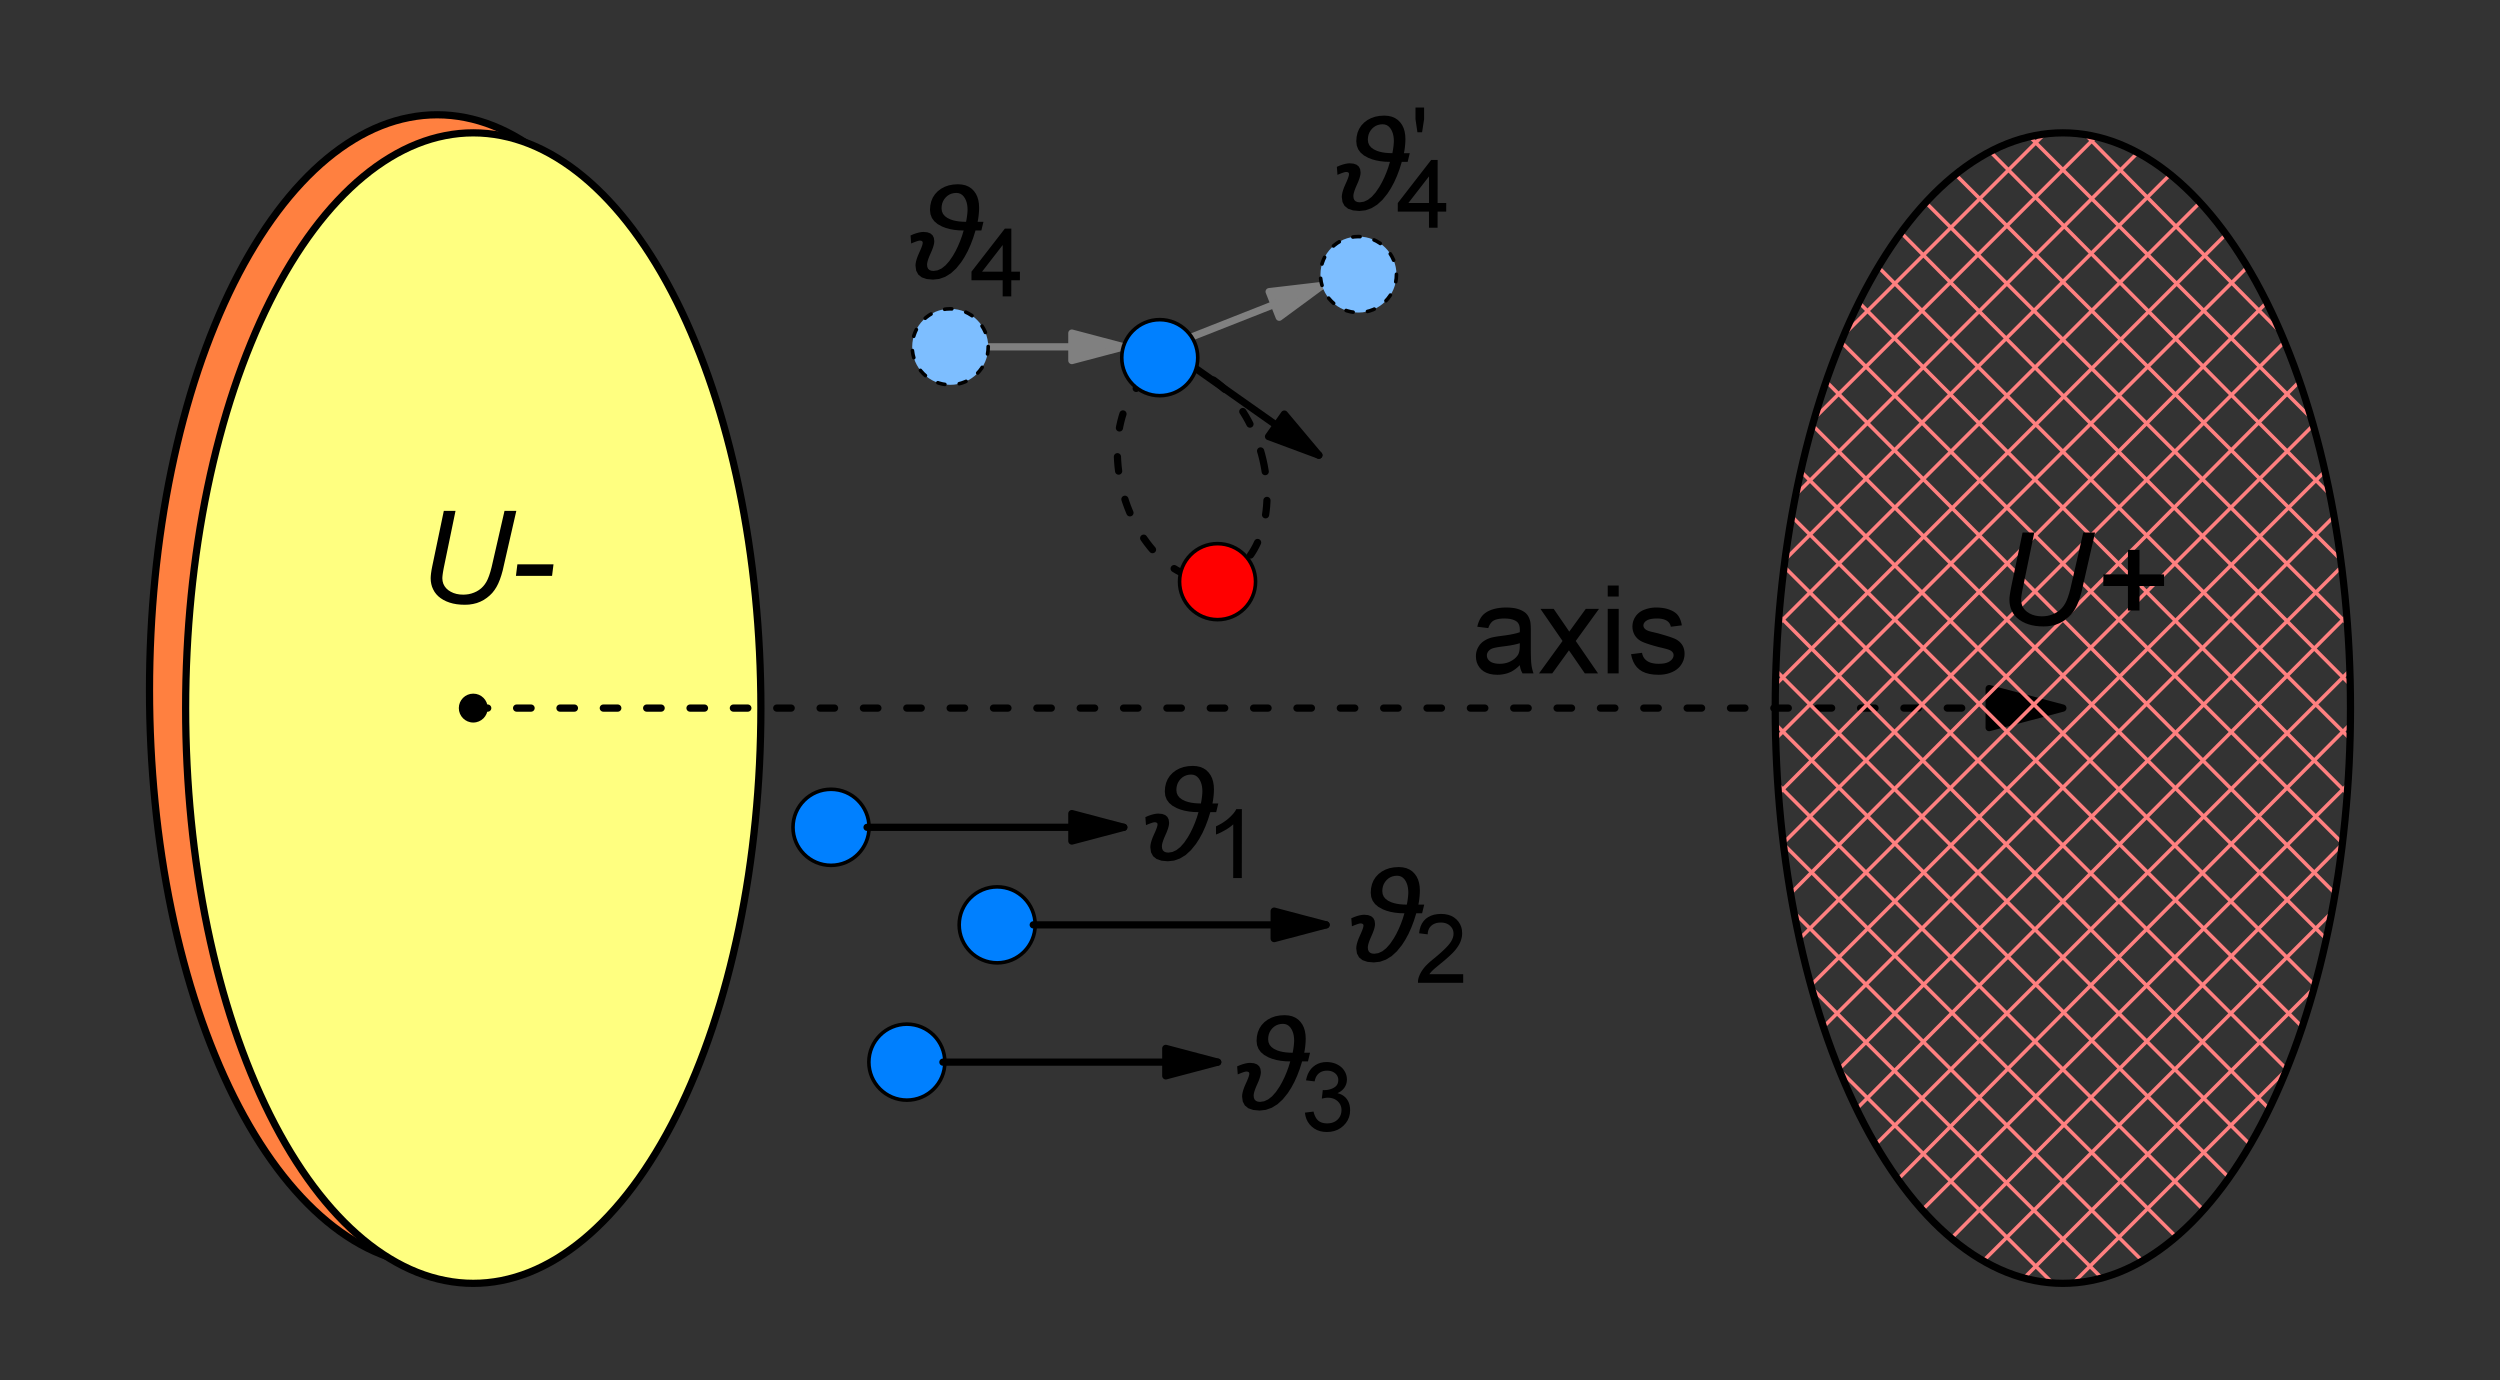 <?xml version="1.0" encoding="utf-8"?>
<svg version="1.1" baseProfile="full"
xmlns="http://www.w3.org/2000/svg"
viewBox="0 15 692 382">
<rect x="0" y="15" width="692" height="382" fill="#333333" stroke="none"/>
<title>Acceleration of electrons in an electric field. Some electrons collide with exotic particles and change direction</title>
<defs>
<style type="text/css">
<![CDATA[
polyline {stroke-linecap:round; stroke-linejoin:round}
polygon {stroke-linecap:round; stroke-linejoin:round}
path {stroke-linecap:round; stroke-linejoin:round}
circle {stroke-linecap:round; stroke-linejoin:round}
]]>
</style>
</defs>
<path fill="rgb(255,128,64)" stroke="rgb(0,0,0)" stroke-width="2" d=" M 200.23 221.61 Q 201.00 206.00 200.23 190.39 Q 199.46 174.79 197.19 159.78 Q 194.91 144.77 191.21 130.94 Q 187.52 117.11 182.54 104.99 Q 177.57 92.86 171.51 82.91 Q 165.45 72.96 158.53 65.57 Q 151.61 58.18 144.11 53.63 Q 136.61 49.07 128.80 47.54 Q 121.00 46.00 113.20 47.54 Q 105.39 49.07 97.89 53.63 Q 90.39 58.18 83.47 65.57 Q 76.55 72.96 70.49 82.91 Q 64.43 92.86 59.46 104.99 Q 54.48 117.11 50.79 130.94 Q 47.09 144.77 44.81 159.78 Q 42.54 174.79 41.77 190.39 Q 41.00 206.00 41.77 221.61 Q 42.54 237.21 44.81 252.22 Q 47.09 267.23 50.79 281.06 Q 54.48 294.89 59.46 307.01 Q 64.43 319.14 70.49 329.09 Q 76.55 339.04 83.47 346.43 Q 90.39 353.82 97.89 358.37 Q 105.39 362.93 113.20 364.46 Q 121.00 366.00 128.80 364.46 Q 136.61 362.93 144.11 358.37 Q 151.61 353.82 158.53 346.43 Q 165.45 339.04 171.51 329.09 Q 177.57 319.14 182.54 307.01 Q 187.52 294.89 191.21 281.06 Q 194.91 267.23 197.19 252.22 Q 199.46 237.21 200.23 221.61 Z" />
<path fill="rgb(255,255,128)" stroke="rgb(0,0,0)" stroke-width="2" d=" M 210.23 226.61 Q 211.00 211.00 210.23 195.39 Q 209.46 179.79 207.19 164.78 Q 204.91 149.77 201.21 135.94 Q 197.52 122.11 192.54 109.99 Q 187.57 97.86 181.51 87.91 Q 175.45 77.96 168.53 70.57 Q 161.61 63.18 154.11 58.63 Q 146.61 54.07 138.80 52.54 Q 131.00 51.00 123.20 52.54 Q 115.39 54.07 107.89 58.63 Q 100.39 63.18 93.47 70.57 Q 86.55 77.96 80.49 87.91 Q 74.43 97.86 69.46 109.99 Q 64.48 122.11 60.79 135.94 Q 57.09 149.77 54.81 164.78 Q 52.54 179.79 51.77 195.39 Q 51.00 211.00 51.77 226.61 Q 52.54 242.21 54.81 257.22 Q 57.09 272.23 60.79 286.06 Q 64.48 299.89 69.46 312.01 Q 74.43 324.14 80.49 334.09 Q 86.55 344.04 93.47 351.43 Q 100.39 358.82 107.89 363.37 Q 115.39 367.93 123.20 369.46 Q 131.00 371.00 138.80 369.46 Q 146.61 367.93 154.11 363.37 Q 161.61 358.82 168.53 351.43 Q 175.45 344.04 181.51 334.09 Q 187.57 324.14 192.54 312.01 Q 197.52 299.89 201.21 286.06 Q 204.91 272.23 207.19 257.22 Q 209.46 242.21 210.23 226.61 Z" />
<polyline points="131.00 211.00 571.00 211.00" fill="none" stroke="rgb(0,0,0)" stroke-width="2" stroke-dasharray="4,8" />
<polygon points="550.60 216.40 571.00 211.00 550.60 205.60" fill="rgb(0,0,0)" stroke="rgb(0,0,0)" stroke-width="2" />
<circle cx="276.02" cy="271.00" r="10.52" fill="rgb(0,128,255)" stroke="rgb(0,0,0)" stroke-width="1" />
<path fill="none" stroke="rgb(0,0,0)" stroke-width="2" stroke-dasharray="4,8" d=" M 349.89 143.70 Q 349.32 140.82 348.38 138.05 Q 347.43 135.27 346.15 132.70 Q 344.88 130.13 343.31 127.86 Q 341.75 125.60 339.96 123.72 Q 338.17 121.85 336.22 120.44 Q 334.28 119.03 332.25 118.14 Q 330.22 117.25 328.19 116.91 Q 326.15 116.57 324.19 116.80 Q 322.24 117.02 320.43 117.81 Q 318.62 118.59 317.02 119.90 Q 315.43 121.21 314.12 123.00 Q 312.81 124.78 311.83 126.98 Q 310.85 129.17 310.24 131.69 Q 309.62 134.20 309.40 136.95 Q 309.18 139.69 309.36 142.56 Q 309.54 145.42 310.11 148.30 Q 310.68 151.18 311.62 153.95 Q 312.57 156.73 313.85 159.30 Q 315.12 161.87 316.69 164.14 Q 318.25 166.40 320.04 168.28 Q 321.83 170.15 323.78 171.56 Q 325.72 172.97 327.75 173.86 Q 329.78 174.75 331.81 175.09 Q 333.85 175.43 335.81 175.20 Q 337.76 174.98 339.57 174.19 Q 341.38 173.41 342.98 172.10 Q 344.57 170.79 345.88 169.00 Q 347.19 167.22 348.17 165.02 Q 349.15 162.83 349.76 160.31 Q 350.38 157.80 350.60 155.05 Q 350.82 152.31 350.64 149.44 Q 350.46 146.58 349.89 143.70 Z" />
<circle cx="337.02" cy="176.00" r="10.52" fill="rgb(255,0,0)" stroke="rgb(0,0,0)" stroke-width="1" />
<polyline points="286.00 271.00 367.06 271.00" fill="none" stroke="rgb(0,0,0)" stroke-width="2" />
<polygon points="352.69 274.80 367.06 271.00 352.69 267.20" fill="rgb(0,0,0)" stroke="rgb(0,0,0)" stroke-width="2" />
<polyline points="331.00 117.00 365.06 141.00" fill="none" stroke="rgb(0,0,0)" stroke-width="2" />
<polygon points="351.13 135.83 365.06 141.00 355.51 129.62" fill="rgb(0,0,0)" stroke="rgb(0,0,0)" stroke-width="2" />
<polyline points="273.00 111.00 311.06 111.00" fill="none" stroke="rgb(128,128,128)" stroke-width="2" />
<polygon points="296.69 114.80 311.06 111.00 296.69 107.20" fill="rgb(128,128,128)" stroke="rgb(128,128,128)" stroke-width="2" />
<polyline points="328.00 109.00 366.06 94.00" fill="none" stroke="rgb(128,128,128)" stroke-width="2" />
<polygon points="354.09 102.81 366.06 94.00 351.30 95.73" fill="rgb(128,128,128)" stroke="rgb(128,128,128)" stroke-width="2" />
<circle cx="376.02" cy="91.00" r="10.52" fill="rgb(125,190,255)" stroke="rgb(0,0,0)" stroke-width="1" stroke-dasharray="2,4" />
<circle cx="230.03" cy="244.00" r="10.53" fill="rgb(0,128,255)" stroke="rgb(0,0,0)" stroke-width="1" />
<polyline points="240.00 244.00 311.06 244.00" fill="none" stroke="rgb(0,0,0)" stroke-width="2" />
<polygon points="296.69 247.80 311.06 244.00 296.69 240.20" fill="rgb(0,0,0)" stroke="rgb(0,0,0)" stroke-width="2" />
<circle cx="251.02" cy="309.00" r="10.52" fill="rgb(0,128,255)" stroke="rgb(0,0,0)" stroke-width="1" />
<polyline points="261.00 309.00 337.06 309.00" fill="none" stroke="rgb(0,0,0)" stroke-width="2" />
<polygon points="322.69 312.80 337.06 309.00 322.69 305.20" fill="rgb(0,0,0)" stroke="rgb(0,0,0)" stroke-width="2" />
<path fill="rgb(0,0,0)" stroke="rgb(0,0,0)" stroke-width="0" d=" M 337.22 237.40 L 336.64 239.80 335.02 239.80 334.38 241.85 333.66 243.75 332.87 245.51 331.99 247.13 331.04 248.61 329.65 250.33 328.18 251.67 326.62 252.63 324.98 253.21 323.26 253.40 321.51 253.24 320.15 252.78 319.18 252.00 318.60 250.92 318.41 249.52 318.45 248.94 318.57 248.31 318.77 247.61 319.05 246.84 319.41 246.01 319.77 245.21 320.05 244.53 320.25 243.97 320.37 243.52 320.41 243.19 320.38 242.98 320.28 242.81 320.12 242.70 319.89 242.62 319.60 242.60 319.33 242.63 318.95 242.73 318.48 242.89 317.90 243.11 317.21 243.40 317.04 241.18 317.87 240.82 318.65 240.55 319.36 240.36 320.02 240.24 320.61 240.20 321.69 240.30 322.53 240.61 323.13 241.12 323.49 241.84 323.61 242.76 323.57 243.27 323.45 243.85 323.25 244.52 322.97 245.27 322.61 246.10 322.25 246.92 321.97 247.65 321.77 248.28 321.65 248.82 321.61 249.27 321.68 249.89 321.89 250.38 322.25 250.72 322.75 250.93 323.40 251.00 324.52 250.83 325.62 250.32 326.70 249.47 327.76 248.28 328.80 246.75 329.51 245.49 330.16 244.16 330.75 242.77 331.28 241.32 331.74 239.80 330.37 239.76 329.08 239.62 327.88 239.40 326.77 239.09 325.74 238.69 324.54 238.03 323.61 237.24 322.95 236.33 322.55 235.28 322.42 234.10 322.51 232.86 322.77 231.72 323.20 230.69 323.80 229.76 324.58 228.93 325.49 228.24 326.51 227.70 327.62 227.31 328.85 227.08 330.17 227.00 331.27 227.08 332.26 227.30 333.14 227.68 333.92 228.20 334.59 228.88 335.11 229.61 335.51 230.44 335.79 231.36 335.96 232.36 336.02 233.46 336.00 234.23 335.95 235.00 335.87 235.79 335.76 236.59 335.61 237.40 Z M 332.82 234.00 L 332.79 233.33 332.71 232.69 332.58 232.08 332.39 231.52 332.15 230.99 331.78 230.42 331.35 229.97 330.86 229.65 330.31 229.46 329.71 229.40 329.03 229.45 328.40 229.60 327.82 229.84 327.28 230.18 326.79 230.62 326.37 231.14 326.04 231.70 325.81 232.30 325.67 232.96 325.62 233.66 325.72 234.47 326.02 235.19 326.53 235.81 327.24 236.33 328.15 236.76 328.87 236.99 329.66 237.17 330.52 237.30 331.43 237.37 332.41 237.40 332.56 236.59 332.67 235.85 332.75 235.17 332.80 234.55 332.82 234.00 Z" />
<path fill="rgb(0,0,0)" stroke="rgb(0,0,0)" stroke-width="0" d=" M 343.73 258.04 L 341.35 258.04 341.36 243.18 340.99 243.50 340.59 243.82 340.13 244.15 339.64 244.47 339.10 244.79 338.56 245.09 338.03 245.37 337.53 245.61 337.05 245.82 336.59 245.99 336.59 243.74 337.37 243.35 338.11 242.94 338.81 242.49 339.47 242.02 340.09 241.51 340.65 240.99 341.15 240.47 341.57 239.97 341.93 239.47 342.21 238.97 343.75 238.97 Z" />
<path fill="rgb(0,0,0)" stroke="rgb(0,0,0)" stroke-width="0" d=" M 394.22 265.40 L 393.64 267.80 392.02 267.80 391.38 269.85 390.66 271.75 389.87 273.51 388.99 275.13 388.04 276.61 386.65 278.33 385.18 279.67 383.62 280.63 381.98 281.21 380.26 281.40 378.51 281.24 377.15 280.78 376.18 280.00 375.60 278.92 375.41 277.52 375.45 276.94 375.57 276.31 375.77 275.61 376.05 274.84 376.41 274.01 376.77 273.21 377.05 272.53 377.25 271.97 377.37 271.52 377.41 271.19 377.38 270.98 377.28 270.81 377.12 270.70 376.89 270.62 376.60 270.60 376.33 270.63 375.95 270.73 375.48 270.89 374.90 271.11 374.21 271.40 374.04 269.17 374.87 268.82 375.65 268.55 376.36 268.36 377.02 268.24 377.61 268.20 378.69 268.30 379.53 268.61 380.13 269.12 380.49 269.84 380.61 270.76 380.57 271.27 380.45 271.85 380.25 272.52 379.97 273.27 379.61 274.10 379.25 274.92 378.97 275.65 378.77 276.28 378.65 276.82 378.61 277.27 378.68 277.89 378.89 278.38 379.25 278.72 379.75 278.93 380.40 279.00 381.52 278.83 382.62 278.32 383.70 277.47 384.76 276.28 385.80 274.75 386.51 273.49 387.16 272.16 387.75 270.77 388.28 269.32 388.74 267.80 387.37 267.76 386.08 267.62 384.88 267.40 383.77 267.09 382.74 266.69 381.54 266.03 380.61 265.24 379.95 264.33 379.55 263.28 379.42 262.10 379.51 260.86 379.77 259.72 380.20 258.69 380.80 257.76 381.58 256.93 382.49 256.24 383.51 255.70 384.62 255.31 385.85 255.08 387.17 255.00 388.27 255.08 389.26 255.30 390.14 255.68 390.92 256.20 391.59 256.88 392.11 257.61 392.51 258.44 392.79 259.36 392.96 260.36 393.02 261.46 393.00 262.23 392.95 263.00 392.87 263.79 392.76 264.59 392.61 265.40 Z M 389.82 262.00 L 389.79 261.33 389.71 260.69 389.58 260.08 389.39 259.52 389.15 258.99 388.78 258.42 388.35 257.97 387.86 257.65 387.31 257.46 386.71 257.40 386.03 257.45 385.40 257.60 384.82 257.84 384.28 258.18 383.79 258.62 383.37 259.14 383.04 259.70 382.81 260.30 382.67 260.96 382.62 261.66 382.72 262.47 383.02 263.19 383.53 263.81 384.24 264.33 385.15 264.76 385.87 264.99 386.66 265.17 387.52 265.30 388.43 265.37 389.41 265.40 389.56 264.59 389.67 263.85 389.75 263.17 389.80 262.55 389.82 262.00 Z" />
<path fill="rgb(0,0,0)" stroke="rgb(0,0,0)" stroke-width="0" d=" M 405.01 284.66 L 405.01 287.04 392.49 287.04 392.50 286.70 392.52 286.37 392.57 286.04 392.65 285.71 392.75 285.40 392.95 284.88 393.20 284.37 393.49 283.86 393.83 283.36 394.20 282.87 394.64 282.36 395.16 281.84 395.76 281.28 396.43 280.71 397.19 280.10 398.34 279.12 399.33 278.23 400.16 277.43 400.81 276.74 401.31 276.13 401.68 275.58 401.97 275.03 402.18 274.49 402.30 273.96 402.34 273.43 402.30 272.93 402.19 272.46 401.99 272.02 401.72 271.62 401.37 271.25 400.96 270.93 400.50 270.68 400.00 270.50 399.44 270.39 398.84 270.36 398.20 270.39 397.62 270.49 397.09 270.67 396.62 270.91 396.20 271.23 395.84 271.60 395.56 272.03 395.36 272.51 395.23 273.04 395.19 273.63 392.81 273.33 392.96 272.34 393.22 271.44 393.58 270.64 394.06 269.94 394.64 269.34 395.32 268.85 396.08 268.47 396.93 268.19 397.87 268.03 398.89 267.97 399.92 268.03 400.87 268.22 401.72 268.52 402.48 268.95 403.16 269.50 403.72 270.14 404.16 270.84 404.48 271.60 404.66 272.41 404.72 273.29 404.71 273.75 404.66 274.20 404.57 274.65 404.45 275.10 404.30 275.55 404.11 276.00 403.87 276.46 403.59 276.92 403.26 277.40 402.89 277.89 402.44 278.41 401.87 279.00 401.18 279.65 400.38 280.37 399.47 281.15 398.69 281.78 398.03 282.33 397.48 282.79 397.04 283.16 396.73 283.44 396.47 283.69 396.24 283.93 396.03 284.17 395.83 284.41 395.65 284.66 Z" />
<path fill="rgb(0,0,0)" stroke="rgb(0,0,0)" stroke-width="0" d=" M 362.62 306.40 L 362.04 308.80 360.42 308.80 359.78 310.85 359.06 312.75 358.27 314.51 357.39 316.13 356.44 317.61 355.05 319.33 353.58 320.67 352.02 321.63 350.38 322.21 348.66 322.40 346.91 322.24 345.55 321.78 344.58 321.00 344.00 319.92 343.81 318.52 343.85 317.94 343.97 317.31 344.17 316.61 344.45 315.84 344.81 315.01 345.17 314.21 345.45 313.53 345.65 312.97 345.77 312.52 345.81 312.19 345.78 311.98 345.68 311.81 345.52 311.70 345.29 311.62 345.00 311.60 344.73 311.63 344.35 311.73 343.88 311.89 343.30 312.11 342.61 312.40 342.44 310.17 343.27 309.82 344.05 309.55 344.76 309.36 345.42 309.24 346.01 309.20 347.09 309.30 347.93 309.61 348.53 310.12 348.89 310.84 349.01 311.76 348.97 312.27 348.85 312.85 348.65 313.52 348.37 314.27 348.01 315.10 347.65 315.92 347.37 316.65 347.17 317.28 347.05 317.82 347.01 318.27 347.08 318.89 347.29 319.38 347.65 319.72 348.15 319.93 348.80 320.00 349.92 319.83 351.02 319.32 352.10 318.47 353.16 317.28 354.20 315.75 354.91 314.49 355.56 313.16 356.15 311.77 356.68 310.32 357.14 308.80 355.77 308.76 354.48 308.62 353.28 308.40 352.17 308.09 351.14 307.69 349.94 307.03 349.01 306.24 348.35 305.33 347.95 304.28 347.82 303.10 347.91 301.86 348.17 300.72 348.60 299.69 349.20 298.76 349.98 297.93 350.89 297.24 351.91 296.70 353.02 296.31 354.25 296.08 355.57 296.00 356.67 296.08 357.66 296.30 358.54 296.68 359.32 297.20 359.99 297.88 360.51 298.61 360.91 299.44 361.19 300.36 361.36 301.36 361.42 302.46 361.40 303.23 361.35 304.00 361.27 304.79 361.16 305.59 361.01 306.40 Z M 358.22 303.00 L 358.19 302.33 358.11 301.69 357.98 301.08 357.79 300.52 357.55 299.99 357.18 299.42 356.75 298.97 356.26 298.65 355.71 298.46 355.11 298.40 354.43 298.45 353.80 298.60 353.22 298.84 352.68 299.18 352.19 299.62 351.77 300.14 351.44 300.70 351.21 301.30 351.07 301.96 351.02 302.66 351.12 303.47 351.42 304.19 351.93 304.81 352.64 305.33 353.55 305.76 354.27 305.99 355.06 306.17 355.92 306.30 356.83 306.37 357.81 306.40 357.96 305.59 358.07 304.85 358.15 304.17 358.20 303.55 358.22 303.00 Z" />
<path fill="rgb(0,0,0)" stroke="rgb(0,0,0)" stroke-width="0" d=" M 361.20 322.98 L 363.58 322.68 363.76 323.34 363.99 323.91 364.25 324.42 364.55 324.84 364.89 325.19 365.28 325.46 365.72 325.68 366.21 325.83 366.76 325.92 367.35 325.96 368.05 325.91 368.69 325.79 369.27 325.57 369.79 325.28 370.25 324.90 370.64 324.46 370.94 323.97 371.15 323.45 371.28 322.89 371.33 322.28 371.29 321.71 371.16 321.17 370.95 320.68 370.65 320.23 370.27 319.82 369.82 319.47 369.32 319.19 368.78 319.00 368.19 318.88 367.56 318.84 367.27 318.85 366.97 318.88 366.63 318.94 366.27 319.01 365.88 319.10 366.15 316.72 366.25 316.73 366.33 316.74 366.41 316.74 366.48 316.75 366.54 316.75 367.13 316.72 367.69 316.64 368.23 316.50 368.75 316.31 369.24 316.06 369.67 315.76 370.01 315.40 370.25 314.98 370.39 314.50 370.44 313.96 370.41 313.52 370.30 313.12 370.13 312.75 369.89 312.40 369.57 312.09 369.21 311.83 368.80 311.62 368.35 311.47 367.86 311.38 367.33 311.36 366.81 311.38 366.31 311.47 365.86 311.62 365.44 311.83 365.06 312.10 364.72 312.43 364.43 312.82 364.20 313.26 364.02 313.77 363.89 314.33 361.50 314.04 361.72 313.12 362.02 312.28 362.42 311.53 362.89 310.87 363.46 310.30 364.10 309.82 364.80 309.45 365.55 309.18 366.37 309.02 367.25 308.97 367.86 309.00 368.46 309.08 369.03 309.21 369.59 309.39 370.12 309.63 370.62 309.91 371.08 310.23 371.48 310.58 371.83 310.98 372.13 311.41 372.39 311.87 372.58 312.34 372.72 312.82 372.80 313.32 372.83 313.82 372.80 314.29 372.72 314.75 372.59 315.19 372.40 315.61 372.16 316.02 371.87 316.40 371.53 316.74 371.14 317.06 370.70 317.34 370.21 317.59 370.85 317.78 371.43 318.04 371.95 318.37 372.41 318.76 372.80 319.22 373.13 319.74 373.39 320.31 373.57 320.93 373.68 321.60 373.71 322.32 373.64 323.30 373.42 324.21 373.05 325.07 372.54 325.86 371.88 326.59 371.11 327.22 370.27 327.71 369.34 328.06 368.34 328.27 367.27 328.34 366.29 328.28 365.39 328.10 364.55 327.80 363.79 327.38 363.09 326.84 362.48 326.21 361.99 325.51 361.61 324.73 361.35 323.89 361.20 322.98 Z" />
<path fill="rgb(0,0,0)" stroke="rgb(0,0,0)" stroke-width="0" d=" M 390.22 57.40 L 389.64 59.80 388.02 59.80 387.38 61.85 386.66 63.75 385.87 65.51 384.99 67.13 384.04 68.61 382.65 70.33 381.18 71.67 379.62 72.63 377.98 73.21 376.26 73.40 374.51 73.24 373.15 72.78 372.18 72.00 371.60 70.92 371.41 69.52 371.45 68.94 371.57 68.31 371.77 67.61 372.05 66.84 372.41 66.01 372.77 65.21 373.05 64.53 373.25 63.97 373.37 63.52 373.41 63.19 373.38 62.98 373.28 62.81 373.12 62.69 372.89 62.62 372.60 62.60 372.33 62.63 371.95 62.73 371.48 62.89 370.90 63.11 370.21 63.40 370.04 61.18 370.87 60.82 371.65 60.55 372.36 60.36 373.02 60.24 373.61 60.20 374.69 60.30 375.53 60.61 376.13 61.12 376.49 61.84 376.61 62.76 376.57 63.27 376.45 63.85 376.25 64.52 375.97 65.27 375.61 66.10 375.25 66.92 374.97 67.65 374.77 68.28 374.65 68.82 374.61 69.27 374.68 69.89 374.89 70.38 375.25 70.72 375.75 70.93 376.40 71.00 377.52 70.83 378.62 70.32 379.70 69.47 380.76 68.28 381.80 66.75 382.51 65.49 383.16 64.16 383.75 62.77 384.28 61.32 384.74 59.80 383.37 59.76 382.08 59.62 380.88 59.40 379.77 59.09 378.74 58.69 377.54 58.03 376.61 57.24 375.95 56.33 375.55 55.28 375.42 54.10 375.51 52.86 375.77 51.72 376.20 50.69 376.80 49.76 377.58 48.93 378.49 48.24 379.51 47.70 380.62 47.31 381.85 47.08 383.17 47.00 384.27 47.08 385.26 47.30 386.14 47.68 386.92 48.20 387.59 48.88 388.11 49.61 388.51 50.44 388.79 51.36 388.96 52.36 389.02 53.46 389.00 54.23 388.95 55.00 388.87 55.79 388.76 56.59 388.61 57.40 Z M 385.82 54.00 L 385.79 53.33 385.71 52.69 385.58 52.08 385.39 51.52 385.15 50.99 384.78 50.42 384.35 49.97 383.86 49.65 383.31 49.46 382.71 49.40 382.03 49.45 381.40 49.60 380.82 49.84 380.28 50.18 379.79 50.62 379.37 51.14 379.04 51.70 378.81 52.30 378.67 52.96 378.62 53.66 378.72 54.47 379.02 55.19 379.53 55.81 380.24 56.33 381.15 56.76 381.87 56.99 382.66 57.17 383.52 57.30 384.43 57.37 385.41 57.40 385.56 56.59 385.67 55.85 385.75 55.17 385.80 54.55 385.82 54.00 Z" />
<path fill="rgb(0,0,0)" stroke="rgb(0,0,0)" stroke-width="0" d=" M 395.54 78.04 L 395.54 73.57 386.90 73.57 386.91 71.19 396.15 59.27 397.94 59.27 397.93 71.19 400.32 71.19 400.31 73.57 397.93 73.57 397.92 78.04 Z M 395.55 71.19 L 395.55 63.82 389.84 71.19 Z" />
<path fill="rgb(0,0,0)" stroke="rgb(0,0,0)" stroke-width="0" d=" M 272.22 76.40 L 271.64 78.80 270.02 78.80 269.38 80.85 268.66 82.75 267.87 84.51 266.99 86.13 266.04 87.61 264.65 89.33 263.18 90.67 261.62 91.63 259.98 92.21 258.26 92.40 256.51 92.24 255.15 91.78 254.18 91.00 253.60 89.92 253.41 88.52 253.45 87.94 253.57 87.31 253.77 86.61 254.05 85.84 254.41 85.01 254.77 84.21 255.05 83.53 255.25 82.97 255.37 82.52 255.41 82.19 255.38 81.98 255.28 81.81 255.12 81.69 254.89 81.62 254.60 81.60 254.33 81.63 253.95 81.73 253.48 81.89 252.90 82.11 252.21 82.40 252.04 80.18 252.87 79.82 253.65 79.55 254.36 79.36 255.02 79.24 255.61 79.20 256.69 79.30 257.53 79.61 258.13 80.12 258.49 80.84 258.61 81.76 258.57 82.27 258.45 82.85 258.25 83.52 257.97 84.27 257.61 85.10 257.25 85.92 256.97 86.65 256.77 87.28 256.65 87.82 256.61 88.27 256.68 88.89 256.89 89.38 257.25 89.72 257.75 89.93 258.40 90.00 259.52 89.83 260.62 89.32 261.70 88.47 262.76 87.28 263.80 85.75 264.51 84.49 265.16 83.16 265.75 81.77 266.28 80.32 266.74 78.80 265.37 78.76 264.08 78.62 262.88 78.40 261.77 78.09 260.74 77.69 259.54 77.03 258.61 76.24 257.95 75.33 257.55 74.28 257.42 73.10 257.51 71.86 257.77 70.72 258.20 69.69 258.80 68.76 259.58 67.93 260.49 67.24 261.51 66.70 262.62 66.31 263.85 66.08 265.17 66.00 266.27 66.08 267.26 66.30 268.14 66.68 268.92 67.20 269.59 67.88 270.11 68.61 270.51 69.44 270.79 70.36 270.96 71.36 271.02 72.46 271.00 73.23 270.95 74.00 270.87 74.79 270.76 75.59 270.61 76.40 Z M 267.82 73.00 L 267.79 72.33 267.71 71.69 267.58 71.08 267.39 70.52 267.15 69.99 266.78 69.42 266.35 68.97 265.86 68.65 265.31 68.46 264.71 68.40 264.03 68.45 263.40 68.60 262.82 68.84 262.28 69.18 261.79 69.62 261.37 70.14 261.04 70.70 260.81 71.30 260.67 71.96 260.62 72.66 260.72 73.47 261.02 74.19 261.53 74.81 262.24 75.33 263.15 75.76 263.87 75.99 264.66 76.17 265.52 76.30 266.43 76.37 267.41 76.40 267.56 75.59 267.67 74.85 267.75 74.17 267.80 73.55 267.82 73.00 Z" />
<path fill="rgb(0,0,0)" stroke="rgb(0,0,0)" stroke-width="0" d=" M 277.54 97.04 L 277.54 92.57 268.90 92.57 268.91 90.19 278.15 78.27 279.94 78.27 279.93 90.19 282.32 90.19 282.31 92.57 279.93 92.57 279.92 97.04 Z M 277.55 90.19 L 277.55 82.82 271.84 90.19 Z" />
<path fill="rgb(0,0,0)" stroke="rgb(0,0,0)" stroke-width="0" d=" M 392.34 51.62 L 391.81 48.00 391.81 44.77 394.19 44.77 394.19 48.00 393.63 51.62 Z" />
<circle cx="131" cy="211" r="4" fill="rgb(0,0,0)" stroke="none" stroke-width="2" />
<defs>
<clipPath id="Clip_0">
<path fill="rgb(255,255,255)" stroke="rgb(255,255,255)" stroke-width="2" d=" M 650.23 226.61 Q 651.00 211.00 650.23 195.39 Q 649.46 179.79 647.19 164.78 Q 644.91 149.77 641.21 135.94 Q 637.52 122.11 632.54 109.99 Q 627.57 97.86 621.51 87.91 Q 615.45 77.96 608.53 70.57 Q 601.61 63.18 594.11 58.63 Q 586.61 54.07 578.80 52.54 Q 571.00 51.00 563.20 52.54 Q 555.39 54.07 547.89 58.63 Q 540.39 63.18 533.47 70.57 Q 526.55 77.96 520.49 87.91 Q 514.43 97.86 509.46 109.99 Q 504.48 122.11 500.79 135.94 Q 497.09 149.77 494.81 164.78 Q 492.54 179.79 491.77 195.39 Q 491.00 211.00 491.77 226.61 Q 492.54 242.21 494.81 257.22 Q 497.09 272.23 500.79 286.06 Q 504.48 299.89 509.46 312.01 Q 514.43 324.14 520.49 334.09 Q 526.55 344.04 533.47 351.43 Q 540.39 358.82 547.89 363.37 Q 555.39 367.93 563.20 369.46 Q 571.00 371.00 578.80 369.46 Q 586.61 367.93 594.11 363.37 Q 601.61 358.82 608.53 351.43 Q 615.45 344.04 621.51 334.09 Q 627.57 324.14 632.54 312.01 Q 637.52 299.89 641.21 286.06 Q 644.91 272.23 647.19 257.22 Q 649.46 242.21 650.23 226.61 Z" />
</clipPath>
</defs>
<line x1="652" y1="66" x2="637" y2="50"  fill="none" stroke="rgb(255,128,128)" stroke-width="1" clip-path="url(#Clip_0" />
<line x1="490" y1="66" x2="506" y2="50"  fill="none" stroke="rgb(255,128,128)" stroke-width="1" clip-path="url(#Clip_0" />
<line x1="652" y1="81" x2="621" y2="50"  fill="none" stroke="rgb(255,128,128)" stroke-width="1" clip-path="url(#Clip_0" />
<line x1="490" y1="81" x2="521" y2="50"  fill="none" stroke="rgb(255,128,128)" stroke-width="1" clip-path="url(#Clip_0" />
<line x1="652" y1="97" x2="606" y2="50"  fill="none" stroke="rgb(255,128,128)" stroke-width="1" clip-path="url(#Clip_0" />
<line x1="490" y1="97" x2="537" y2="50"  fill="none" stroke="rgb(255,128,128)" stroke-width="1" clip-path="url(#Clip_0" />
<line x1="652" y1="112" x2="590" y2="50"  fill="none" stroke="rgb(255,128,128)" stroke-width="1" clip-path="url(#Clip_0" />
<line x1="490" y1="112" x2="552" y2="50"  fill="none" stroke="rgb(255,128,128)" stroke-width="1" clip-path="url(#Clip_0" />
<line x1="652" y1="128" x2="575" y2="50"  fill="none" stroke="rgb(255,128,128)" stroke-width="1" clip-path="url(#Clip_0" />
<line x1="490" y1="128" x2="568" y2="50"  fill="none" stroke="rgb(255,128,128)" stroke-width="1" clip-path="url(#Clip_0" />
<line x1="652" y1="143" x2="559" y2="50"  fill="none" stroke="rgb(255,128,128)" stroke-width="1" clip-path="url(#Clip_0" />
<line x1="490" y1="143" x2="583" y2="50"  fill="none" stroke="rgb(255,128,128)" stroke-width="1" clip-path="url(#Clip_0" />
<line x1="652" y1="159" x2="544" y2="50"  fill="none" stroke="rgb(255,128,128)" stroke-width="1" clip-path="url(#Clip_0" />
<line x1="490" y1="159" x2="599" y2="50"  fill="none" stroke="rgb(255,128,128)" stroke-width="1" clip-path="url(#Clip_0" />
<line x1="652" y1="174" x2="528" y2="50"  fill="none" stroke="rgb(255,128,128)" stroke-width="1" clip-path="url(#Clip_0" />
<line x1="490" y1="174" x2="614" y2="50"  fill="none" stroke="rgb(255,128,128)" stroke-width="1" clip-path="url(#Clip_0" />
<line x1="652" y1="190" x2="512" y2="50"  fill="none" stroke="rgb(255,128,128)" stroke-width="1" clip-path="url(#Clip_0" />
<line x1="490" y1="190" x2="630" y2="50"  fill="none" stroke="rgb(255,128,128)" stroke-width="1" clip-path="url(#Clip_0" />
<line x1="652" y1="206" x2="497" y2="50"  fill="none" stroke="rgb(255,128,128)" stroke-width="1" clip-path="url(#Clip_0" />
<line x1="490" y1="206" x2="646" y2="50"  fill="none" stroke="rgb(255,128,128)" stroke-width="1" clip-path="url(#Clip_0" />
<line x1="652" y1="221" x2="490" y2="59"  fill="none" stroke="rgb(255,128,128)" stroke-width="1" clip-path="url(#Clip_0" />
<line x1="490" y1="221" x2="652" y2="59"  fill="none" stroke="rgb(255,128,128)" stroke-width="1" clip-path="url(#Clip_0" />
<line x1="652" y1="237" x2="490" y2="74"  fill="none" stroke="rgb(255,128,128)" stroke-width="1" clip-path="url(#Clip_0" />
<line x1="490" y1="237" x2="652" y2="74"  fill="none" stroke="rgb(255,128,128)" stroke-width="1" clip-path="url(#Clip_0" />
<line x1="652" y1="252" x2="490" y2="90"  fill="none" stroke="rgb(255,128,128)" stroke-width="1" clip-path="url(#Clip_0" />
<line x1="490" y1="252" x2="652" y2="90"  fill="none" stroke="rgb(255,128,128)" stroke-width="1" clip-path="url(#Clip_0" />
<line x1="652" y1="268" x2="490" y2="105"  fill="none" stroke="rgb(255,128,128)" stroke-width="1" clip-path="url(#Clip_0" />
<line x1="490" y1="268" x2="652" y2="105"  fill="none" stroke="rgb(255,128,128)" stroke-width="1" clip-path="url(#Clip_0" />
<line x1="652" y1="283" x2="490" y2="121"  fill="none" stroke="rgb(255,128,128)" stroke-width="1" clip-path="url(#Clip_0" />
<line x1="490" y1="283" x2="652" y2="121"  fill="none" stroke="rgb(255,128,128)" stroke-width="1" clip-path="url(#Clip_0" />
<line x1="652" y1="299" x2="490" y2="137"  fill="none" stroke="rgb(255,128,128)" stroke-width="1" clip-path="url(#Clip_0" />
<line x1="490" y1="299" x2="652" y2="137"  fill="none" stroke="rgb(255,128,128)" stroke-width="1" clip-path="url(#Clip_0" />
<line x1="652" y1="314" x2="490" y2="152"  fill="none" stroke="rgb(255,128,128)" stroke-width="1" clip-path="url(#Clip_0" />
<line x1="490" y1="314" x2="652" y2="152"  fill="none" stroke="rgb(255,128,128)" stroke-width="1" clip-path="url(#Clip_0" />
<line x1="652" y1="330" x2="490" y2="168"  fill="none" stroke="rgb(255,128,128)" stroke-width="1" clip-path="url(#Clip_0" />
<line x1="490" y1="330" x2="652" y2="168"  fill="none" stroke="rgb(255,128,128)" stroke-width="1" clip-path="url(#Clip_0" />
<line x1="652" y1="346" x2="490" y2="183"  fill="none" stroke="rgb(255,128,128)" stroke-width="1" clip-path="url(#Clip_0" />
<line x1="490" y1="346" x2="652" y2="183"  fill="none" stroke="rgb(255,128,128)" stroke-width="1" clip-path="url(#Clip_0" />
<line x1="652" y1="361" x2="490" y2="199"  fill="none" stroke="rgb(255,128,128)" stroke-width="1" clip-path="url(#Clip_0" />
<line x1="490" y1="361" x2="652" y2="199"  fill="none" stroke="rgb(255,128,128)" stroke-width="1" clip-path="url(#Clip_0" />
<line x1="648" y1="372" x2="490" y2="214"  fill="none" stroke="rgb(255,128,128)" stroke-width="1" clip-path="url(#Clip_0" />
<line x1="495" y1="372" x2="652" y2="214"  fill="none" stroke="rgb(255,128,128)" stroke-width="1" clip-path="url(#Clip_0" />
<line x1="632" y1="372" x2="490" y2="230"  fill="none" stroke="rgb(255,128,128)" stroke-width="1" clip-path="url(#Clip_0" />
<line x1="510" y1="372" x2="652" y2="230"  fill="none" stroke="rgb(255,128,128)" stroke-width="1" clip-path="url(#Clip_0" />
<line x1="617" y1="372" x2="490" y2="245"  fill="none" stroke="rgb(255,128,128)" stroke-width="1" clip-path="url(#Clip_0" />
<line x1="526" y1="372" x2="652" y2="245"  fill="none" stroke="rgb(255,128,128)" stroke-width="1" clip-path="url(#Clip_0" />
<line x1="601" y1="372" x2="490" y2="261"  fill="none" stroke="rgb(255,128,128)" stroke-width="1" clip-path="url(#Clip_0" />
<line x1="541" y1="372" x2="652" y2="261"  fill="none" stroke="rgb(255,128,128)" stroke-width="1" clip-path="url(#Clip_0" />
<line x1="585" y1="372" x2="490" y2="277"  fill="none" stroke="rgb(255,128,128)" stroke-width="1" clip-path="url(#Clip_0" />
<line x1="557" y1="372" x2="652" y2="277"  fill="none" stroke="rgb(255,128,128)" stroke-width="1" clip-path="url(#Clip_0" />
<line x1="570" y1="372" x2="490" y2="292"  fill="none" stroke="rgb(255,128,128)" stroke-width="1" clip-path="url(#Clip_0" />
<line x1="572" y1="372" x2="652" y2="292"  fill="none" stroke="rgb(255,128,128)" stroke-width="1" clip-path="url(#Clip_0" />
<line x1="554" y1="372" x2="490" y2="308"  fill="none" stroke="rgb(255,128,128)" stroke-width="1" clip-path="url(#Clip_0" />
<line x1="588" y1="372" x2="652" y2="308"  fill="none" stroke="rgb(255,128,128)" stroke-width="1" clip-path="url(#Clip_0" />
<line x1="539" y1="372" x2="490" y2="323"  fill="none" stroke="rgb(255,128,128)" stroke-width="1" clip-path="url(#Clip_0" />
<line x1="604" y1="372" x2="652" y2="323"  fill="none" stroke="rgb(255,128,128)" stroke-width="1" clip-path="url(#Clip_0" />
<line x1="523" y1="372" x2="490" y2="339"  fill="none" stroke="rgb(255,128,128)" stroke-width="1" clip-path="url(#Clip_0" />
<line x1="619" y1="372" x2="652" y2="339"  fill="none" stroke="rgb(255,128,128)" stroke-width="1" clip-path="url(#Clip_0" />
<line x1="508" y1="372" x2="490" y2="354"  fill="none" stroke="rgb(255,128,128)" stroke-width="1" clip-path="url(#Clip_0" />
<line x1="635" y1="372" x2="652" y2="354"  fill="none" stroke="rgb(255,128,128)" stroke-width="1" clip-path="url(#Clip_0" />
<line x1="492" y1="372" x2="490" y2="370"  fill="none" stroke="rgb(255,128,128)" stroke-width="1" clip-path="url(#Clip_0" />
<line x1="650" y1="372" x2="652" y2="370"  fill="none" stroke="rgb(255,128,128)" stroke-width="1" clip-path="url(#Clip_0" />
<path fill="none" stroke="rgb(0,0,0)" stroke-width="2" d=" M 650.23 226.61 Q 651.00 211.00 650.23 195.39 Q 649.46 179.79 647.19 164.78 Q 644.91 149.77 641.21 135.94 Q 637.52 122.11 632.54 109.99 Q 627.57 97.86 621.51 87.91 Q 615.45 77.96 608.53 70.57 Q 601.61 63.18 594.11 58.63 Q 586.61 54.07 578.80 52.54 Q 571.00 51.00 563.20 52.54 Q 555.39 54.07 547.89 58.63 Q 540.39 63.18 533.47 70.57 Q 526.55 77.96 520.49 87.91 Q 514.43 97.86 509.46 109.99 Q 504.48 122.11 500.79 135.94 Q 497.09 149.77 494.81 164.78 Q 492.54 179.79 491.77 195.39 Q 491.00 211.00 491.77 226.61 Q 492.54 242.21 494.81 257.22 Q 497.09 272.23 500.79 286.06 Q 504.48 299.89 509.46 312.01 Q 514.43 324.14 520.49 334.09 Q 526.55 344.04 533.47 351.43 Q 540.39 358.82 547.89 363.37 Q 555.39 367.93 563.20 369.46 Q 571.00 371.00 578.80 369.46 Q 586.61 367.93 594.11 363.37 Q 601.61 358.82 608.53 351.43 Q 615.45 344.04 621.51 334.09 Q 627.57 324.14 632.54 312.01 Q 637.52 299.89 641.21 286.06 Q 644.91 272.23 647.19 257.22 Q 649.46 242.21 650.23 226.61 Z" />
<path fill="rgb(0,0,0)" stroke="rgb(0,0,0)" stroke-width="0" d=" M 122.85 156.40 L 126.09 156.40 122.84 172.16 122.70 172.91 122.59 173.57 122.51 174.15 122.46 174.65 122.44 175.07 122.51 175.85 122.71 176.58 123.04 177.23 123.50 177.83 124.09 178.36 124.78 178.80 125.54 179.15 126.37 179.40 127.26 179.55 128.23 179.60 129.01 179.56 129.77 179.46 130.50 179.28 131.22 179.03 131.92 178.71 132.57 178.32 133.17 177.86 133.71 177.33 134.19 176.74 134.62 176.08 135.01 175.30 135.38 174.36 135.74 173.25 136.08 171.98 136.41 170.54 139.65 156.40 142.92 156.40 139.48 171.44 139.15 172.90 138.77 174.24 138.36 175.45 137.91 176.53 137.42 177.48 136.87 178.34 136.25 179.13 135.54 179.84 134.76 180.48 133.90 181.06 132.97 181.54 131.98 181.92 130.94 182.18 129.83 182.35 128.67 182.40 127.51 182.36 126.42 182.25 125.39 182.06 124.43 181.79 123.53 181.45 122.71 181.04 121.97 180.57 121.32 180.05 120.76 179.47 120.28 178.83 119.90 178.14 119.59 177.42 119.38 176.66 119.25 175.86 119.21 175.03 119.24 174.41 119.32 173.64 119.46 172.71 119.67 171.63 119.93 170.39 Z M 142.81 174.40 L 143.21 171.20 153.21 171.20 152.81 174.40 Z" />
<path fill="rgb(0,0,0)" stroke="rgb(0,0,0)" stroke-width="0" d=" M 559.85 162.40 L 563.09 162.40 559.84 178.16 559.70 178.91 559.59 179.57 559.51 180.15 559.46 180.65 559.44 181.07 559.51 181.85 559.71 182.58 560.04 183.23 560.50 183.83 561.09 184.36 561.78 184.80 562.54 185.15 563.37 185.40 564.26 185.55 565.22 185.60 566.01 185.56 566.77 185.46 567.50 185.28 568.22 185.03 568.92 184.71 569.57 184.32 570.17 183.86 570.71 183.33 571.19 182.74 571.62 182.08 572.01 181.30 572.38 180.36 572.74 179.25 573.08 177.98 573.41 176.54 576.65 162.40 579.92 162.40 576.48 177.44 576.15 178.90 575.77 180.24 575.36 181.45 574.91 182.53 574.42 183.48 573.87 184.34 573.25 185.13 572.54 185.84 571.76 186.48 570.90 187.06 569.97 187.54 568.98 187.92 567.94 188.18 566.83 188.35 565.67 188.40 564.51 188.36 563.42 188.25 562.39 188.06 561.43 187.79 560.53 187.45 559.71 187.04 558.97 186.57 558.32 186.05 557.76 185.47 557.28 184.83 556.90 184.14 556.59 183.42 556.38 182.66 556.25 181.86 556.21 181.03 556.23 180.41 556.32 179.64 556.47 178.71 556.67 177.63 556.92 176.39 Z M 589.01 184.00 L 589.01 177.20 582.21 177.20 582.21 174.00 589.01 174.00 589.02 167.20 592.22 167.20 592.21 174.00 599.01 174.00 599.01 177.20 592.21 177.20 592.21 184.00 Z" />
<path fill="rgb(0,0,0)" stroke="rgb(0,0,0)" stroke-width="0" d=" M 420.68 199.12 L 420.10 199.67 419.52 200.15 418.93 200.56 418.34 200.91 417.73 201.18 417.12 201.40 416.48 201.56 415.83 201.68 415.16 201.76 414.48 201.78 413.38 201.72 412.39 201.55 411.51 201.26 410.73 200.86 410.06 200.34 409.51 199.73 409.08 199.05 408.77 198.32 408.59 197.52 408.53 196.65 408.55 196.13 408.62 195.63 408.74 195.15 408.90 194.69 409.11 194.25 409.36 193.83 409.63 193.44 409.94 193.10 410.27 192.78 410.64 192.50 411.03 192.25 411.44 192.02 411.86 191.82 412.31 191.65 412.77 191.50 413.16 191.41 413.61 191.32 414.14 191.22 414.73 191.13 415.40 191.04 416.76 190.86 417.96 190.67 419.02 190.46 419.92 190.24 420.67 190.00 420.68 189.80 420.69 189.64 420.69 189.50 420.69 189.40 420.69 189.32 420.66 188.72 420.56 188.20 420.39 187.75 420.16 187.38 419.86 187.08 419.37 186.76 418.78 186.52 418.11 186.34 417.35 186.24 416.50 186.20 415.71 186.22 415.01 186.29 414.39 186.41 413.86 186.57 413.42 186.78 413.04 187.05 412.71 187.40 412.42 187.81 412.16 188.30 411.95 188.86 408.91 188.48 409.09 187.77 409.32 187.12 409.58 186.53 409.89 185.99 410.23 185.51 410.63 185.08 411.10 184.69 411.63 184.34 412.22 184.04 412.88 183.77 413.60 183.55 414.35 183.38 415.16 183.26 416.00 183.18 416.89 183.16 417.77 183.18 418.57 183.25 419.31 183.35 419.98 183.51 420.58 183.70 421.11 183.93 421.59 184.18 422.01 184.45 422.36 184.74 422.66 185.06 422.91 185.40 423.13 185.78 423.31 186.19 423.47 186.64 423.59 187.12 423.64 187.47 423.68 187.92 423.71 188.45 423.73 189.07 423.73 189.78 423.73 193.56 423.73 195.04 423.75 196.30 423.78 197.36 423.82 198.21 423.88 198.84 423.95 199.37 424.05 199.89 424.17 200.40 424.31 200.91 424.48 201.40 421.44 201.40 421.22 201.00 421.03 200.57 420.88 200.11 420.76 199.63 420.68 199.12 Z M 420.69 193.04 L 419.97 193.25 419.12 193.45 418.14 193.64 417.02 193.81 415.78 193.97 415.09 194.06 414.48 194.16 413.95 194.26 413.52 194.36 413.17 194.46 412.87 194.58 412.61 194.72 412.37 194.88 412.16 195.07 411.98 195.27 411.83 195.48 411.72 195.71 411.63 195.94 411.58 196.18 411.57 196.44 411.60 196.82 411.71 197.17 411.89 197.50 412.14 197.80 412.47 198.08 412.86 198.32 413.33 198.50 413.86 198.63 414.46 198.71 415.12 198.74 415.80 198.71 416.44 198.62 417.06 198.48 417.65 198.27 418.20 198.01 418.71 197.71 419.17 197.38 419.56 197.03 419.90 196.65 420.19 196.25 420.36 195.90 420.49 195.49 420.59 195.02 420.65 194.49 420.67 193.90 Z M 426.00 201.40 L 432.51 192.42 426.40 183.54 430.06 183.54 433.00 187.81 433.31 188.26 433.60 188.69 433.87 189.09 434.13 189.48 434.38 189.83 434.61 189.51 434.85 189.18 435.09 188.85 435.33 188.52 435.57 188.18 438.94 183.54 442.60 183.54 436.17 192.42 442.34 201.40 438.68 201.40 434.97 196.00 434.28 195.02 429.66 201.40 Z M 445.02 180.12 L 445.02 177.08 448.06 177.08 448.06 180.12 Z M 445.00 201.40 L 445.02 183.54 448.06 183.54 448.04 201.40 Z M 451.47 196.08 L 454.51 195.70 454.64 196.26 454.85 196.77 455.13 197.22 455.49 197.62 455.91 197.96 456.41 198.24 456.98 198.46 457.62 198.61 458.34 198.71 459.13 198.74 459.92 198.71 460.63 198.63 461.25 198.48 461.79 198.28 462.23 198.02 462.60 197.72 462.88 197.41 463.08 197.07 463.21 196.71 463.25 196.34 463.21 196.00 463.08 195.70 462.88 195.43 462.60 195.18 462.23 194.97 461.88 194.83 461.39 194.67 460.76 194.50 460.00 194.31 459.10 194.10 457.88 193.77 456.80 193.45 455.89 193.15 455.13 192.88 454.53 192.62 454.03 192.35 453.58 192.04 453.18 191.69 452.83 191.30 452.53 190.88 452.29 190.43 452.10 189.95 451.96 189.46 451.88 188.95 451.85 188.43 451.88 187.94 451.94 187.48 452.05 187.02 452.21 186.59 452.40 186.16 452.64 185.76 452.90 185.38 453.20 185.04 453.53 184.72 453.89 184.43 454.20 184.23 454.55 184.03 454.93 183.85 455.36 183.69 455.83 183.53 456.32 183.40 456.83 183.29 457.35 183.22 457.89 183.17 458.44 183.16 459.26 183.18 460.05 183.26 460.79 183.37 461.48 183.54 462.14 183.76 462.74 184.01 463.28 184.30 463.75 184.62 464.16 184.98 464.49 185.37 464.78 185.81 465.02 186.30 465.23 186.84 465.40 187.44 465.53 188.10 462.49 188.48 462.38 188.07 462.22 187.70 461.99 187.36 461.70 187.06 461.35 186.80 460.94 186.59 460.47 186.42 459.94 186.30 459.34 186.22 458.68 186.20 457.91 186.22 457.24 186.29 456.65 186.41 456.16 186.57 455.77 186.78 455.45 187.01 455.21 187.27 455.03 187.54 454.93 187.82 454.89 188.12 454.91 188.31 454.95 188.50 455.02 188.67 455.12 188.84 455.25 189.00 455.42 189.16 455.61 189.31 455.84 189.44 456.10 189.56 456.39 189.67 456.64 189.74 457.02 189.85 457.54 189.97 458.21 190.13 459.01 190.32 460.19 190.66 461.23 190.97 462.12 191.25 462.87 191.52 463.47 191.75 463.97 191.99 464.43 192.28 464.85 192.60 465.22 192.97 465.54 193.37 465.81 193.82 466.02 194.31 466.17 194.83 466.26 195.40 466.29 196.01 466.25 196.63 466.14 197.22 465.97 197.80 465.72 198.37 465.40 198.92 465.02 199.45 464.57 199.92 464.06 200.34 463.49 200.71 462.85 201.03 462.17 201.30 461.45 201.51 460.70 201.66 459.91 201.75 459.09 201.78 457.76 201.72 456.57 201.55 455.51 201.26 454.58 200.86 453.79 200.34 453.11 199.71 452.54 198.97 452.08 198.12 451.72 197.15 451.47 196.08 Z" />
<circle cx="263.02" cy="111.00" r="10.52" fill="rgb(125,190,255)" stroke="rgb(0,0,0)" stroke-width="1" stroke-dasharray="2,4" />
<circle cx="321.02" cy="114.00" r="10.52" fill="rgb(0,128,255)" stroke="rgb(0,0,0)" stroke-width="1" />
</svg>
